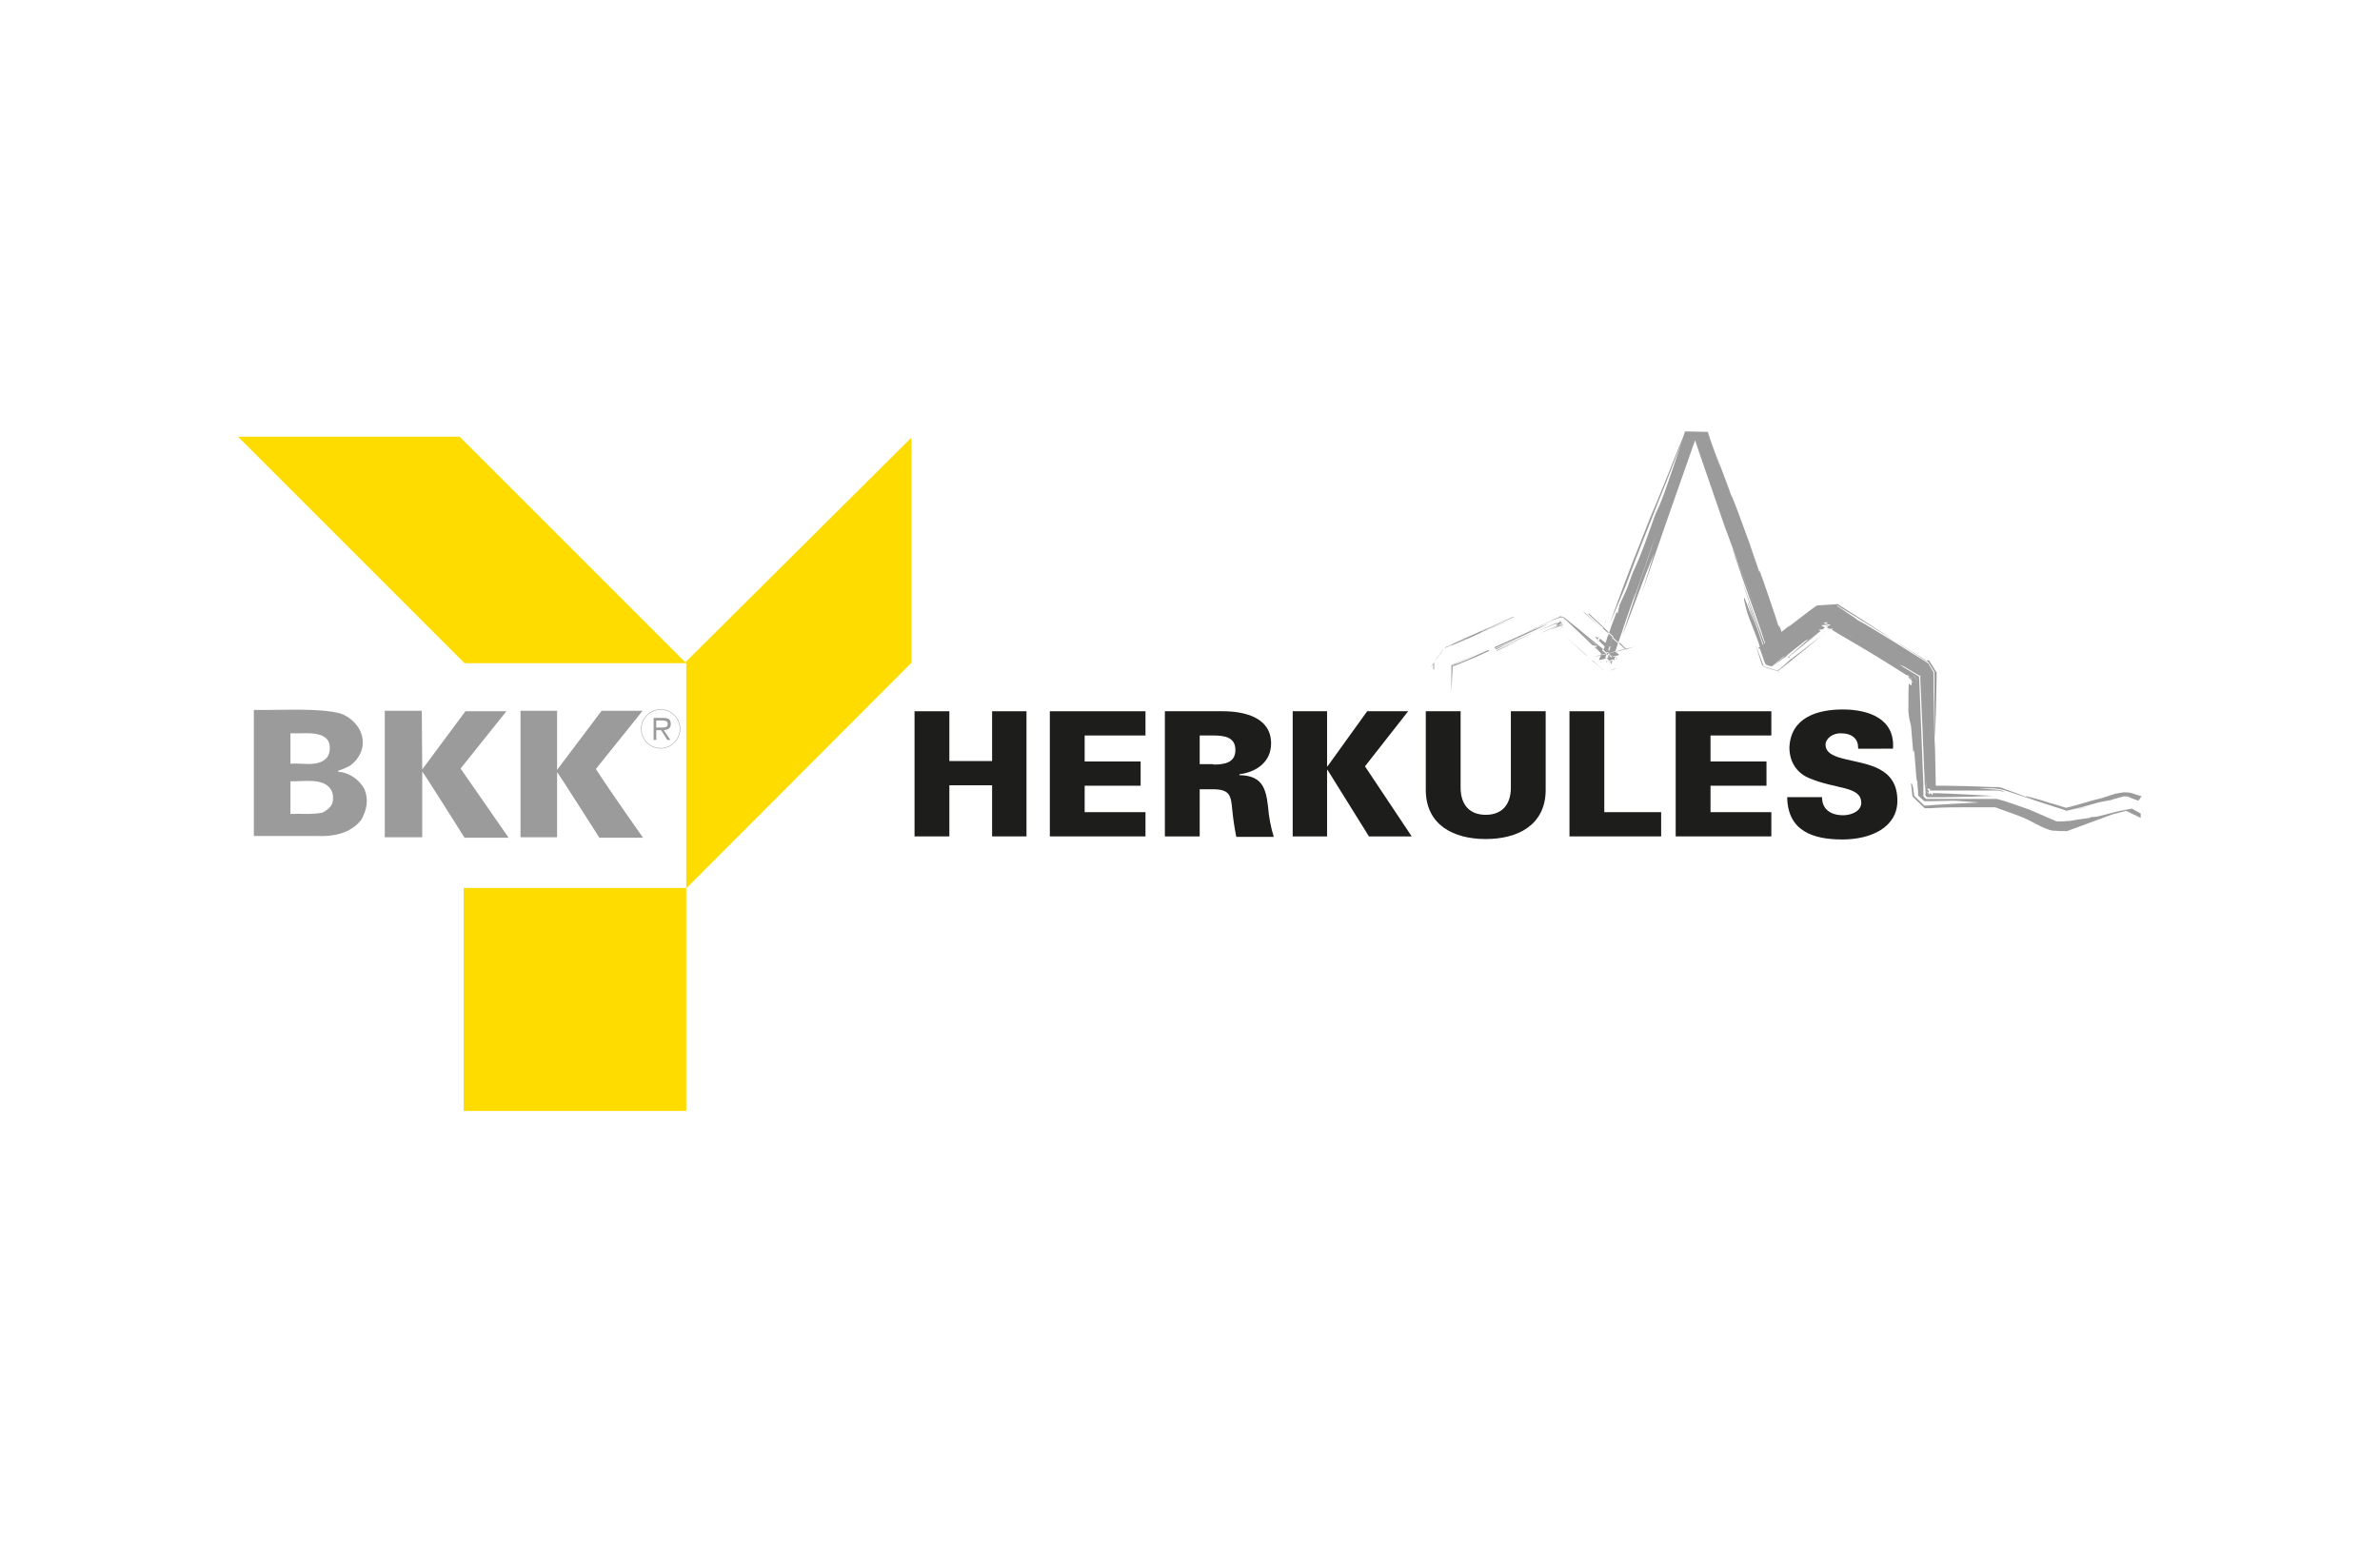 <?xml version="1.0" encoding="utf-8"?>
<!-- Generator: Adobe Illustrator 25.0.0, SVG Export Plug-In . SVG Version: 6.00 Build 0)  -->
<svg version="1.1" id="Ebene_1" xmlns="http://www.w3.org/2000/svg" xmlns:xlink="http://www.w3.org/1999/xlink" x="0px" y="0px"
	 viewBox="0 0 540 350" style="enable-background:new 0 0 540 350;" xml:space="preserve">
<style type="text/css">
	.st0{fill:#9C9B9B;}
	.st1{fill:#1D1D1B;}
	.st2{fill:none;stroke:#9C9B9B;stroke-width:0.103;stroke-miterlimit:3.864;}
	.st3{fill:#FFDC00;}
</style>
<g>
	<g>
		<path class="st0" d="M361.5,149.1c0.6-0.1,1.1-0.3,1.7-0.4c0,0.1-0.1,0.2-0.1,0.3l-0.2,0.5l-0.1,0.2l0,0.1
			c0.5-0.1,0.9-0.2,1.3-0.3l0,0c0.1,0,0.2-0.1,0.3-0.1c-0.1-0.1-0.1-0.1-0.2-0.2l0.2-0.4l0.1-0.4c-0.4,0.1-0.9,0.2-1.3,0.3
			c0,0,0-0.1,0-0.1C362.5,148.8,362,148.9,361.5,149.1C361.5,149,361.5,149.1,361.5,149.1z"/>
		<path class="st0" d="M369.1,147.3C369.5,147.1,369.8,147.1,369.1,147.3L369.1,147.3z"/>
		<path class="st0" d="M361.8,147.4l0.2-0.5c0,0,0,0-0.1-0.1C361.9,147.1,361.8,147.3,361.8,147.4z"/>
		<path class="st0" d="M369,147.2L369,147.2L369,147.2l-0.2-0.1l-0.5-0.5c-0.3-0.3-0.6-0.6-0.9-0.8c0,0.1,0,0.1-0.1,0.2l1,0.9
			l0.3,0.3l0.1,0.1c-0.6,0.1-1.3,0.3-2,0.5c0,0,0,0.1,0,0.1c1.2-0.3,1.9-0.5,2.3-0.6c-0.1,0-0.1,0-0.2,0.1v0v0l0,0l0,0l0,0l0,0
			C370.8,146.7,371.8,146.5,369,147.2z"/>
		<polygon class="st0" points="362.5,145.8 362.7,145.2 362.6,145.2 		"/>
		<path class="st0" d="M363.5,142.8c-0.2,0.6-0.5,1.3-0.8,1.9l-0.8-0.2l0.6,0.7l0-0.1c0-0.1,0.1-0.2,0.1-0.3l0.1,0L363.5,142.8
			l0.9,0.9L363.5,142.8l0.2-0.2c0.4,0.4,0.7,0.7,1.1,1l0.1,0.1c0-0.1,0-0.1,0.1-0.2c-0.4-0.4-0.8-0.8-1.2-1.2l0.8-2.1
			c-0.3,0.7-0.6,1.4-0.8,2.1c-1.1-1-2.2-2.1-3.3-3.1l-0.1,0.2c1.1,1,2.2,2.1,3.4,3.1C363.6,142.6,363.6,142.7,363.5,142.8l-3.7-3.6
			l-0.7-0.5L363.5,142.8L363.5,142.8z"/>
		<path class="st0" d="M329,146.6L329,146.6l0.8-0.3l3-1.4l0.1,0l-3.1,1.5l7.7-3.5l0.1,0l0,0l0,0l-1.5,0.6l-0.1,0l1.6-0.7l0.4-0.2
			l-0.4,0.2l0,0l0,0h0l0,0l5.1-2.1l-4.4,1.7l0,0l-2.3,0.9l7.8-3.4l-0.8,0.2c-2.9,1.3-5.8,2.6-8.5,3.8c-1.4,0.6-2.7,1.2-4,1.8
			l-1.9,0.9l-0.5,0.2l-0.2,0.1l-0.1,0.1l0,0c0.8-1.1,0.6-0.8,0,0l0,0c0,0,0,0,0,0c0,0,0,0,0,0c0,0,0,0,0,0v0c0,0,0,0,0,0
			c0,0,0,0,0,0l0,0c-0.1,0.2-1.6,2.3-2.5,3.5v0v0v0c0,0,0,0,0,0c0,0,0,0,0,0c0,0,0,0,0,0v0c0,0,0,0.1-0.1,0.1
			c-0.3,0.4-0.4,0.6-0.5,0.6v0c0,0,0.2-0.3,0.5-0.7c-0.3,0.4-0.5,0.7-0.5,0.7s0.2-0.3,0.5-0.7c0,0,0,0,0,0v0c0,0,0,0,0,0
			c0.2-0.3,1.4-2,2.2-3.2c0,0,0-0.1,0.1-0.1c-0.8,1.2-2,2.9-2.3,3.3v0c0,0,0,0,0,0v0v0.1l0,0.1c0,0,0,0,0,0v0c0,0,0,0,0,0l0,0.2
			l0,0.6l0,0.4l0,0h0v0l0.2,0l0-1v-0.5v0v0v0c0-0.1,0.1-0.1,0.1-0.2c0,0,0.1-0.1,0.1-0.1c0,0,0,0,0,0c0.4-0.5,1-1.5,2.2-3.1v0l0.1,0
			l0.1,0l0.2-0.1l1.7-0.8L329,146.6z M325.1,150.7C325.1,150.7,325.1,150.7,325.1,150.7C325.1,150.7,325.1,150.7,325.1,150.7
			L325.1,150.7z M326.3,149c-0.2,0.4-0.5,0.7-0.7,1c-0.1,0.2-0.3,0.4-0.4,0.6v0c0,0,0,0,0,0v0c0.5-0.8,1.3-1.9,1.9-2.7
			C326.8,148.3,326.5,148.7,326.3,149z M327.6,147.2L327.6,147.2L327.6,147.2L327.6,147.2L327.6,147.2
			C327.6,147.2,327.6,147.2,327.6,147.2z M327.6,147.2C327.6,147.2,327.6,147.2,327.6,147.2C327.6,147.2,327.6,147.2,327.6,147.2
			L327.6,147.2C327.6,147.2,327.6,147.2,327.6,147.2C327.6,147.2,327.6,147.2,327.6,147.2C327.6,147.2,327.6,147.2,327.6,147.2z
			 M327.6,147.2L327.6,147.2L327.6,147.2L327.6,147.2z M327.6,147.1C327.6,147.1,327.6,147.2,327.6,147.1L327.6,147.1
			C327.6,147.2,327.6,147.2,327.6,147.1L327.6,147.1C327.6,147.2,327.6,147.1,327.6,147.1C327.6,147.1,327.6,147.1,327.6,147.1
			C327.6,147.1,327.6,147.1,327.6,147.1z M327.8,147.1L327.8,147.1l-0.1,0.1l0,0l0,0L327.8,147.1L327.8,147.1L327.8,147.1
			L327.8,147.1z M328.6,146.7L328.6,146.7l0.3-0.1L328.6,146.7z"/>
		<path class="st0" d="M325.1,150.9l0-0.1v-0.1v0c0,0,0,0,0,0L325.1,150.9l0,0.9l0-0.6L325.1,150.9z"/>
		<path class="st0" d="M324.6,151.4c0-0.1,0.3-0.4,0.5-0.8v0C324.8,151.1,324.6,151.4,324.6,151.4z"/>
		<path class="st0" d="M354.6,141.6C354.6,141.6,354.6,141.6,354.6,141.6L354.6,141.6L354.6,141.6L354.6,141.6z"/>
		<path class="st0" d="M354.6,141.6C354.4,141.6,354.5,141.6,354.6,141.6L354.6,141.6L354.6,141.6z"/>
		<path class="st0" d="M364.1,152.4c-0.4,0.1-0.6,0.2-0.6,0.2S363.7,152.5,364.1,152.4z"/>
		<path class="st0" d="M364.2,152.4L364.2,152.4L364.2,152.4L364.2,152.4L364.2,152.4l-0.2-0.2l-0.2-0.2l-0.4-0.3l-0.8-0.7l-1.3-1.2
			v0l0,0v0c0,0,0,0.1,0,0.1c0,0,0.1,0.1,0.1,0.1l1.5,1.3l0.7,0.6l0.4,0.3l0,0l0,0C364.2,152.4,364.2,152.4,364.2,152.4z M361.5,150
			L361.5,150L361.5,150L361.5,150z"/>
		<path class="st0" d="M364.2,152.4L364.2,152.4L364.2,152.4c0.4-0.1,1-0.2,2.3-0.6c0,0,0,0,0-0.1
			C365.7,152,364.8,152.3,364.2,152.4L364.2,152.4z"/>
		<path class="st0" d="M364.2,152.5L364.2,152.5C364.2,152.5,364.1,152.5,364.2,152.5C364.1,152.5,364.1,152.5,364.2,152.5z"/>
		<path class="st0" d="M367.8,151.2c0.4-1.2,0.8-2.4,1.2-3.5L367.8,151.2L367.8,151.2z"/>
		<polygon class="st0" points="355.1,144.4 355.1,144.4 355.1,144.4 		"/>
		<path class="st0" d="M355.1,144.4C355.1,144.4,355.1,144.4,355.1,144.4L355.1,144.4c1.7,1.5,3.3,3,4.9,4.4c0,0,0-0.1,0-0.1v0
			L355.1,144.4L355.1,144.4z"/>
		<path class="st0" d="M354,142.1L354,142.1l0.5,0.4l2.3,1.9L354,142.1l0.1-0.1l0.8,0.6l-0.8-0.7l0.2-0.1l0.2-0.1l0.1,0l0.1,0l0,0
			l0,0h0c0,0-0.1,0-0.1,0l-0.2,0.1l-0.3,0.1l0,0l0.1-0.1l0.3-0.2c-0.1,0-0.1,0-0.2,0L354,142l0,0l-0.1-0.1l0.3-0.1c0,0,0,0,0,0
			l-0.1,0.1l-0.2,0.1l-0.3-0.2c0,0,0,0,0,0l0.1,0l0.2,0.2l-0.1,0l-0.3-0.3l0,0c0.3,0,0.6,0.1,1.2,0.2l0,0l0.1,0l0,0
			c0.1,0,0.1,0,0.1,0s-0.4-0.1-0.2,0c0,0-0.1,0-0.2,0c0.1,0,0.1,0,0.2,0l0,0l0,0v0c0,0,0,0,0,0c0,0-0.1,0-0.1,0l-0.1,0
			c-0.1,0-0.1,0-0.2,0c0,0,0,0,0,0l0.1,0c0,0,0,0,0,0l-0.1,0c-0.2,0-0.4-0.1-0.7-0.1l-0.1,0l0,0c0.5,0.1,0.8,0.1,1,0.2l0,0l0.1,0
			l0,0c0,0-0.1,0-0.1,0c0,0,0,0,0,0l0.1,0l0,0l0,0c0,0,0,0,0,0h0v0l0,0c-0.4-0.1-0.9-0.2-1.2-0.2l0,0c0.2,0,0.6,0.1,1.2,0.2l-0.1,0
			l0,0c-0.2,0-0.5-0.1-1.1-0.2l0,0l0,0l0.6-0.2l0.2-0.1c0,0,0,0,0,0l0.7,0.6l0,0l0,0l-0.1-0.1l0,0h0l-0.6-0.5l0.3-0.1
			c0,0-0.1,0-0.1,0L354,141l-0.1-0.1c0.1,0,0.2,0,0.4,0.1l0,0l0.1,0c-1.1-0.2-0.3,0-0.5,0l0,0c-0.2,0,0,0.1,0.1,0.1l-0.2,0.1
			l-1.7,0.7l-3.5,1.4l-9.3,3.9c0.1,0.1,0.1,0.1,0.1,0.2l0,0l0,0l0,0l0,0l0,0l2.3-1.1l-0.9,0.4l0.9-0.4l0.7-0.3l-0.7,0.3
			c2.2-0.9,4.5-1.9,6.9-3l3.5-1.5l1-0.5l0.1,0.1l0,0c-0.1,0-0.1,0-0.2,0v0l0,0l0,0l0,0c0,0-0.1,0-0.1,0v0l0,0l0,0l0,0c0,0,0,0-0.1,0
			v0l0,0l0.3,0.3l0.2,0.2l0,0l-0.3,0.2l-3.3,1.5l0.8-0.3l2.9-1.3l0.1,0.1l0,0l-1.7,0.8l1.6-0.6l0.2-0.1l0,0l-0.3,0.1l0.3-0.1l1.2,1
			l-1.2-1L354,142.1z M354.1,142L354.1,142L354.1,142L354.1,142L354.1,142L354.1,142z M344.1,145.3l-3.3,1.5L344.1,145.3
			L344.1,145.3z M353.9,141.9L353.9,141.9L353.9,141.9L353.9,141.9L353.9,141.9L353.9,141.9z M353.5,141.5
			C353.5,141.5,353.5,141.5,353.5,141.5L353.5,141.5C353.5,141.6,353.5,141.6,353.5,141.5C353.5,141.6,353.5,141.6,353.5,141.5
			l-0.2,0C353.4,141.5,353.4,141.5,353.5,141.5z M353.2,141.4L353.2,141.4L353.2,141.4L353.2,141.4
			C353.3,141.4,353.3,141.4,353.2,141.4C353.3,141.4,353.3,141.4,353.2,141.4z M353.6,141.9l-0.4-0.3l-0.1-0.1c0,0,0.1,0,0.1,0
			c0.1,0,0.2,0,0.2,0c-0.1,0-0.1,0-0.2,0l0,0l0.4,0.3L353.6,141.9L353.6,141.9l0.2,0l0.1,0.1l-0.1,0l0.1,0.1l0.1,0l0,0l-0.1,0
			L353.6,141.9z"/>
		<path class="st0" d="M354.6,141.6C354.6,141.6,354.7,141.7,354.6,141.6C354.7,141.7,354.7,141.7,354.6,141.6L354.6,141.6z"/>
		<path class="st0" d="M339.6,147.7C339.6,147.7,339.6,147.7,339.6,147.7l1.1-0.5l4.6-2.2l-5.8,2.6
			C339.6,147.6,339.6,147.7,339.6,147.7z"/>
		<path class="st0" d="M333.9,149.2c-0.9,0.4-1.8,0.8-2.8,1.2l-1.5,0.6l-0.2,0.1c0,0,0-0.1,0-0.1c-0.1,0.1-0.2,0.1-0.1,0.1v0.1
			l0.1,0c0,0.1,0,0.1,0,0.1l0,0.8l0,0.7v-1.6l-0.1,0v0c0,0,0,0,0,0.1l0,0l0,1.1l0,4.8l0.3-6c0.9-0.2,3.4-1.4,5-2
			c1.1-0.5,2.2-1,3.3-1.5c0-0.1-0.1-0.1-0.2-0.2C336.5,148,335.2,148.6,333.9,149.2z"/>
		<path class="st0" d="M329.5,151c0.3-0.1,0.9-0.4,1.2-0.6c1.2-0.6,2.4-1.1,3.7-1.7c1-0.5,2.1-0.9,3-1.4c0,0,0,0,0,0
			c-1.7,0.8-3.4,1.6-5.1,2.3l-2.2,1c-0.2,0.1-1,0.4-0.8,0.4v0.1C329.5,150.9,329.5,150.9,329.5,151z"/>
		<path class="st0" d="M350.1,142c-4.1,1.7-7.5,3.3-10.9,4.8c-0.1,0-0.1,0.1-0.2,0.1c0.1,0.1,0.1,0.1,0.2,0.2c4.5-2,9-4,12.2-5.6
			L350.1,142z"/>
		<path class="st0" d="M338.7,146.7C338.7,146.7,338.7,146.7,338.7,146.7c1-0.4,1.9-0.9,2.7-1.2
			C340.5,145.9,339.6,146.3,338.7,146.7z"/>
		<path class="st0" d="M364,150.2L364,150.2L364,150.2c0.1,0,0.2,0,0.2,0l0,0C364.1,150.2,364,150.2,364,150.2L364,150.2z"/>
		<path class="st0" d="M364,150.1C364,150.1,364,150.1,364,150.1l0-0.1L364,150.1C364,150.1,364,150.1,364,150.1L364,150.1
			L364,150.1L364,150.1L364,150.1C364,150.2,364,150.2,364,150.1L364,150.1z"/>
		<path class="st0" d="M363.9,150.2L363.9,150.2C363.9,150.2,363.9,150.2,363.9,150.2C363.9,150.2,363.9,150.2,363.9,150.2z"/>
		<path class="st0" d="M364.2,150.1L364.2,150.1c0.1,0,0.1,0,0.2,0v0c0.1,0,0.1,0,0.2,0l0,0c0.7-0.2,1.2-0.3,1.6-0.4l0,0l0,0
			c-0.5,0.1-1.1,0.3-1.5,0.4l0,0l0,0c0,0,0,0,0,0l0-0.1c-0.1,0-0.1,0-0.2,0l0,0.1c0,0,0,0,0,0v0
			C364.4,150.1,364.3,150.1,364.2,150.1z"/>
		<path class="st0" d="M366.4,149.7L366.4,149.7c-0.1,0-0.2,0-0.3,0l0.1,0.1C366.4,149.8,366.4,149.8,366.4,149.7L366.4,149.7z"/>
		<path class="st0" d="M366.8,149.5L366.8,149.5C367.1,149.5,367.2,149.4,366.8,149.5L366.8,149.5z"/>
		<path class="st0" d="M366.8,149.5c-0.1,0-0.2,0-0.3,0.1l0,0l0,0c-0.1,0-0.1,0-0.2,0l-0.1-0.1c-0.1,0-0.1,0-0.2,0.1l0.1,0.1h0l0,0
			l0,0c0.1,0,0.1,0,0.2-0.1c0.1,0,0.1,0,0.2,0v0l0,0l0,0v0C366.7,149.6,366.8,149.6,366.8,149.5L366.8,149.5L366.8,149.5z"/>
		<path class="st0" d="M366.9,149.5L366.9,149.5L366.9,149.5C366.8,149.4,366.8,149.4,366.9,149.5L366.9,149.5l-0.3-0.3l-0.2-0.3
			c0,0,0,0,0,0l-0.1,0.2l-0.1-0.1c-0.1,0-0.1,0-0.2,0l0,0l-0.3-0.3l-0.5-0.4l0,0.2l0.6,0.6c-0.1,0-0.2,0-0.2,0.1l0,0l-0.5-0.4l0,0.1
			l-0.1,0.4c0,0-0.1,0-0.1,0l0.1-0.2l0.2-0.4l0.1,0.1l0.1-0.2l-0.1-0.1l-0.1,0.2l-0.2-0.1c-0.1,0.3-0.2,0.5-0.3,0.8c0,0,0,0,0,0
			c0,0,0,0,0,0c0,0-0.1,0-0.1,0c0,0,0,0,0.1,0.1c0,0,0,0,0,0c0,0,0.1,0.1,0.1,0.1l0,0l0,0l0.1,0.1l0,0l0.2,0.2
			c0.4-0.1,0.8-0.2,1.1-0.3l0,0l-0.4-0.4l0.4,0.4l0.1-0.2l-0.2-0.1l0.2,0.1l0.1-0.2l0,0l0.1-0.2l0.1,0.1l0.3,0.3l0.1,0c0,0,0,0,0,0
			L366.9,149.5L366.9,149.5L366.9,149.5C366.8,149.5,366.8,149.5,366.9,149.5L366.9,149.5L366.9,149.5z"/>
		<path class="st0" d="M366.9,149.5C367.9,149.3,367.6,149.3,366.9,149.5L366.9,149.5z"/>
		<path class="st0" d="M364.6,148.1l-0.1,0.3l0.3,0.2c0-0.1,0.1-0.2,0.1-0.3L364.6,148.1z"/>
		<path class="st0" d="M437.1,180.6L437.1,180.6c0.1,0.1,0.2,0.2,0.3,0.2c0,0,0,0,0,0C437.2,180.8,437.1,180.7,437.1,180.6z"/>
		<path class="st0" d="M483.7,183.5l-3.1,0.6l-4.7,1.2c0,0,0,0,0,0c-3,0.3-1,0-1.8,0.3c-1.1,0.2-2.4,0.3-3.4,0.5
			c-0.5,0.1-0.9,0.2-1.3,0.2c-0.1,0-0.1,0-0.1,0c0,0,0,0,0,0c0,0-0.1,0-0.1,0c0,0,0.1,0,0.1,0c-0.5,0-1,0.1-1.5,0.1h-0.1h-0.1
			c-0.2,0-0.3,0-0.5,0c-0.2,0-0.5,0-0.7-0.1l-6-2.6c-2.4-0.8-5.2-1.9-7.3-2.4l-7.9,0l-5.3,0h-2.6H437h0h0h0
			c-0.1-0.1-0.1-0.1-0.2-0.2c-0.2-0.2-0.3-0.3-0.4-0.4c0-0.1-0.1-0.1-0.1-0.1c0,0,0.1,0.1,0.1,0.1c0,0,0,0,0,0c0,0,0,0,0,0l0,0
			l0-0.2l0-0.3l0-0.7l0-1.3l-0.6-15.3l-0.3-7.7l-0.1-1.7c-0.2,0-0.9-0.6-1.2-0.7l-3.3-2l1.2,0.5l3.2,1.9l0.4,0.2l0-0.2
			c0.4,0.5,0,0.1,0,0.2l0,0v0.1l0,0.9l0.1,1.8l0.3,7.1l0.1,2.2c0.2,4.1,0.3,8.2,0.5,12.1c0,0.2,0,0.3,0,0.5c0,0,0.2,0.2,0.4,0.4l0-1
			l0,0l0-0.4l-0.2-4.4c0-0.4,0-0.9,0-1.3c0-0.1,0-0.2,0-0.3c0-0.4,0-0.7,0-1.1c0-0.1,0-0.3,0-0.4c0-0.3,0-0.7,0-1c0-0.2,0-0.3,0-0.5
			c0-0.3,0-0.7,0-1c0-0.1,0-0.3,0-0.4c0-0.4,0-0.8-0.1-1.1c0-0.1,0-0.2,0-0.3c0-0.4,0-0.8-0.1-1.3c0,0,0-0.1,0-0.2
			c0-0.5,0-0.9-0.1-1.4c0,0,0,0,0,0c0-0.5,0-1-0.1-1.4l-0.2-4.4l-0.1-2.2l-0.1-1.1v0c0-0.1-0.4-0.3-0.7-0.4c0.3,0.1,0.7,0.4,0.7,0.4
			v0l0.1,1.1l0.1,2.2l0.2,4.4c0,0.5,0,1,0.1,1.4c0,0,0,0,0,0c0,0.5,0,0.9,0.1,1.4c0,0.1,0,0.1,0,0.2c0,0.4,0,0.8,0.1,1.3
			c0,0.1,0,0.2,0,0.3c0,0.4,0,0.8,0.1,1.1c0,0.1,0,0.3,0,0.4c0,0.3,0,0.7,0,1c0,0.2,0,0.3,0,0.5c0,0.3,0,0.7,0,1c0,0.1,0,0.3,0,0.4
			c0,0.4,0,0.7,0,1.1c0,0.1,0,0.2,0,0.3c0,0.4,0,0.9,0,1.3l0.2,4.4l0.1,2.2v0c0,0,0,0,0,0c0,0,0,0,0,0v0c-0.1-0.1-0.1-0.1-0.1-0.1
			s0,0,0.1,0.1v0l0-0.8c-0.2-0.2-0.3-0.3-0.4-0.4c0,0.1,0,0.2,0,0.3l0.1,1.5c0,0.1,0,0.1,0,0.2c0,0.1-0.1,0.1-0.1,0.2
			c0,0.1,0.1,0.3,0.4,0.6l0.8,0l3,0c2,0,3.9-0.1,5.7-0.1c0,0,0,0,0,0l5.5-0.2c-3-0.2-6.3-0.3-9.9-0.5l-2.7-0.1l-1.1,0l0,0.4l0,0.1v0
			v0v0v0c0,0,0,0,0,0v0c0,0,0,0,0,0v0v0c-0.2-0.2-0.4-0.4-0.5-0.5l0,0.1l0,0.2l0,0.1v0v0v0c0,0-0.1-0.1-0.1-0.1l0,0.1v0
			c-0.1-0.1-0.5-0.4-0.7-0.7h0c0,0,0,0,0,0c0,0,0,0,0,0c0,0.1,0,0.1,0,0.1c0,0,0,0,0,0c0,0,0-0.1,0-0.1v-0.1v-0.1v-0.2v-0.1
			c0,0,0-0.1,0-0.1c-0.1-0.1-0.1-0.1,0,0v0c0,0,0,0,0,0c0,0,0,0,0,0v0.1v0.1v0.2v0c0,0,0,0,0,0v0.1c0,0,0,0,0,0h0h0h0l0,0
			c0,0-0.1-0.1-0.1-0.1c0.1,0.1,0,0,0,0h0h0.1l0.5,0c-0.3-0.2-0.4-0.4-0.5-0.5c0,0,0,0,0,0h0h0c0,0,0,0,0,0h0c0,0,0,0,0,0
			c0,0,0,0,0,0h0.1l0.3,0l0.3,0c0-1.6,0-3.3-0.1-5l0.1,3.6l0,0.6l0,0.7v0l0.5,0l0.1,0l0.7,0l-0.8,0v0c0,0,0,0,0,0v0l0.1,0h-0.1
			l0,0.1l0-0.1h0v0v0v0l-0.5,0v0v0v0l0.4,0l-0.4,0l0,0.4v0.1h0.2h0.3h0v0h0h0.7c6.3,0,10.2,0,12.5,0c0.6,0,1.1,0,1.5,0l0.3,0
			c0.7,0.1,0.3,0.1,0.5,0.1c0.1,0,0.3,0.1,0.4,0.1c0.3,0.1,0.5,0.1,0.5,0.1c0,0,0,0,0,0c0,0,0,0,0,0c-0.3-0.1-0.3-0.3-1.6-0.5
			c-0.6,0-1.3-0.1-1.6-0.1l-2.7-0.1c1.9,0,3.6-0.4,6.1,0.4c0,0,0,0,0,0l7.5,2.5l3.7,1.2l1.9,0.6l0.8,0.3l0.3-0.1
			c2.9-0.6,4.8-1.2,6.9-1.8c-0.5,0.1-1,0.2-1.6,0.3c-0.1,0-0.2,0-0.3,0.1c0,0-0.1,0-0.1,0c0.1,0,0.3-0.1,0.4-0.1
			c0.6-0.1,1.1-0.2,1.6-0.3c0,0,0,0,0,0c1.1-0.2,2.1-0.4,3-0.6c0,0,0.1,0,0.1,0l0,0c0,0,0,0,0,0l-0.4,0.1l-0.5,0.1l1.8-0.5l1.4-0.4
			c0,0,0,0,0,0l0,0l0.4-0.1l0.1,0l0,0c-0.2,0-0.3,0,0,0h0c0.3,0,0.9,0.1,0.9,0.1h0l0,0l0,0l0,0l0.2,0.1l0.7,0.3l1.4,0.5l0.7-1
			l-2.2-0.7l-0.3-0.1l-0.1,0l0,0c-0.1-0.1-1.7-0.1-1.4-0.1h0l0,0l-0.1,0l-0.6,0.1l-1.2,0.2l-3.1,1c-3,0.7-4.5,1.3-7.3,2l-0.8,0.2
			l-0.1,0l-1.9-0.6c-1.3-0.4-2.5-0.7-3.6-1c1.3,0.4,2.8,0.9,4.2,1.4l1,0.3l0.1,0l0,0l0.3,0.1l0.4-0.1l0.1,0l0.9-0.2l-1.4,0.3
			l-0.3-0.1l-1.1-0.4c-1.5-0.5-2.9-1-4.2-1.4l-3.3-0.9l0,0l-0.2,0l0.2,0l0,0l-0.4,0l0,0l0,0l0,0h0l2.4,1l-3.6-1.4l-0.8-0.3l-2.5-0.9
			c-0.7-0.2-0.3-0.3-1.8-0.5l-1.3,0l-5.3-0.2c0,0,0,0,0,0l-5.4-0.1l-2,0l-0.2-10.3l0,2.1c-0.1-3.1-0.2-6.1-0.2-9l-0.1-4.4l0-2.2
			l0-1.1l0-0.5l0-0.3v0v0v0c-2.4-4.1-0.7-1.1-1.2-2.1l-0.1,0l-0.1-0.1c-4.9-3.1-10-6.3-15.9-9.8l1.4,1l-1.8-1.2l0.4,0.2l-3.7-2.5
			l-0.9-0.6l-0.1-0.1l0,0c-0.7,0,0,0,0.2,0l0,0l0.6,0.4l1.3,0.8l2.5,1.5l5,3.1c3.3,2,6.6,4.1,9.8,6.1l0.8,0.5l0.4,0.3l0.2,0.1l0,0
			l0,0c-0.2-0.3,0.8,1.4,1.4,2.3v0v0v0.1v0.1l0,2c0,1.4,0,2.8,0,4.2c0,2.9,0.1,5.9,0.1,8.9c0.2-4,0.3-8.8,0.4-14l0-1l0-0.2v0v0v0
			c0.1,0.2,0.1,0.2,0.1,0.2s-0.1-0.1-0.1-0.2v0c-0.2-0.4-0.2-0.3-0.1-0.1c-0.2-0.4-0.7-1.2-1.6-2.6l-0.1,0l-0.1-0.1L437,150
			l-1.7-1.1c-1.2-0.8-2.3-1.5-3.6-2.3c-2.4-1.6-4.9-3.2-7.5-4.9c-1.4-0.9-2.9-1.9-4.4-2.8l-2.2-1.4l-0.6-0.4l-0.1,0l0,0l0,0l0,0
			c-2.1,0.1,4.7-0.3-4.7,0.3l0,0l-0.1,0.1l-0.3,0.2l-1.1,0.8l-5.1,3.9l0.6-0.6l-2,1.6c-0.1-0.4-0.2-0.8-0.4-1.2l-0.3-0.3l0.5,1.7
			l0,0l-0.8-2.5l-0.1-0.4c-1.4-4.1-2.7-8.1-3.9-11.3l0,0.5l-2.7-8.1l0.8,2.4l1.4,4.5l-1.7-5.3l-2.8-7.6l-1.4-3.6l0.2,0.8l-1-2.8
			l-3-8l1.4,4l-0.8-2l0.9,2.4l-1.3-3.6l-1.2-3.4l-0.3-0.9l-0.1-0.4l-0.1-0.2l0-0.1v0c-2.3,0,5.1,0.1-5.2-0.1h0v0l0,0l0,0l0,0.1
			l-0.6,1.7l-0.1,0.2l0,0l0,0l-0.6,1.4c-2.2,5.5-4.4,11.1-6.6,16.2c-2.5,6.3-5.1,12.8-7.6,19.7l-1.5,4.2l3.5-8.3l0.3-0.8
			c4.4-11.9,8.5-21.4,12.5-32.1l-1.6,4.8c-0.8,2.2-1.6,4.8-2.5,7.2c-0.6,1.6-1.2,3.1-1.8,4.4l0.8-2.4c-1,2.8-2.1,5.8-3.1,8.6
			c-1,2.8-2.1,5.4-3,7.3l-1.3,3.6l-1.6,3.5l-0.5,2.1l-0.2-0.5l-0.4,1.2c-0.5,1.2-0.9,2.4-1.3,3.6c0.3,0.3,0.7,0.6,1,0.9l-0.1,0.2
			l-1-0.9c-0.3,0.7-0.5,1.4-0.7,2.1c-0.5-0.4-0.9-0.7-1.3-1l0,0l-0.2,0.5l1.3,1.3c-0.1,0.2-0.2,0.5-0.2,0.7l-1.4-1.1l0,0l0.3-0.9
			l0,0l0.1-0.2l-0.1,0.2l0,0l0,0l-0.3,0.9c0,0,0,0,0,0c-1.8-1.5-3.9-3.2-6-4.9l-1.6-1.3l0,0l0,0c-0.1,0-1.6-0.3-0.9-0.2l0,0l-0.1,0
			l-0.1,0.1l-0.2,0.1l-0.5,0.2l-0.9,0.4c-1.2,0.6-2.4,1.1-3.5,1.7l-0.1,0l-4.6,2.3l8.1-3.9l0,0l0.1,0l1.3-0.5l0.3-0.1l0.2-0.1l0,0h0
			h0v0c0.2,0,0.6,0.1,0.7,0.1l0,0l0.1,0.1l0.6,0.5c2,1.9,4,3.7,5.9,5.6l0.9,0.2c0,0.2-0.1,0.4-0.1,0.5l0.2-0.5l-5.9-5.1l0.2,0.2
			l5.8,4.9L362,147c0.5,0.4,0.9,0.9,1.3,1.3c0,0.1-0.1,0.2-0.1,0.3c0.4-0.1,0.8-0.2,1.2-0.3l-0.9-0.7l-0.3-0.2l0.3,0.2
			c0-0.1,0.1-0.2,0.1-0.3l0.9,0.8l0.1-0.2l0.2,0.2c0,0,0,0,0-0.1l0.1,0.1c0,0,0.1,0,0.1,0l0,0.1v0l0,0l0,0l0,0.1l0,0l0-0.1l0.5,0.4
			l0.5,0.3c0.1,0,0.1,0,0.2,0l0,0l-0.2-0.2l0.2,0.2l0,0l0,0l0,0c0,0,0,0,0,0l0,0c0.6-0.1,1-0.2,1.2-0.3v0v0v0l0,0l0,0l-0.1-0.1
			l-0.8-0.6c0,0,0,0,0,0c-0.4,0.1-1,0.2-1.5,0.4l0,0.1l0,0l0.1-0.4l-0.1,0.2c0.5-0.1,1-0.3,1.5-0.4c0.2-0.6,0.4-1.2,0.6-1.8
			l-0.2-0.2l-1.1-1c-0.2,0.6-0.4,1.2-0.6,1.7c0.3-0.8,0.5-1.6,0.8-2.3c0,0.1-0.1,0.2-0.1,0.4c0.4,0.4,0.9,0.8,1.3,1.2
			c1.2-3.5,2.4-7.2,3.9-11.3l-0.5,1.6c2.1-5.6,3.3-9.7,5-14.5c-2.2,6.9-5.4,15.8-7.5,22.7l0.6-1.6c2-5.2,4.3-11.6,6.6-17.1l-2.8,9
			c3.8-11,7.5-21.7,11.5-33c0.1-0.3,0.2-0.6,0.3-0.8l0.3-0.9l0.9,2.7c0.6,1.8,1.3,3.7,1.9,5.5c1.3,3.7,2.6,7.6,4,11.6l0.3,0.8
			c2.2,6,4.5,12,6.8,18.4c-1.5-4-3.8-10.4-5.4-14.4l0.2,0.7c2.6,7.9,4.8,13.4,7.2,20.8l-0.1,0.1c-1.6-4.2-3.4-9.4-5.1-14.2l0.5,1.6
			c1.5,4.4,2.9,8.6,4.3,12.8l-0.1,0.1c0-0.1,0-0.1-0.1-0.2c-0.8-2.5-1.7-5-2.5-7.4l-0.8-2l-0.1,0l2.2,6l-1.9-4.8l1.1,3.2l-2.1-5.6
			l-0.1,0.5l0.5,2.1l0.5,1.6l2.3,6l0.3,1l-0.3,0.2l-0.1,0.1l0,0l0,0v0c0.2,0.1,0.4,0.1,0.5,0.2l0,0.2l0.6,1.7l0.3,0.9l0.2,0.4
			l0.1,0.2l0,0.1l0,0v0c0.5,0.2,1.6,0.5,1.4,0.4v0l0,0l0,0l2.7-2.3l-2.4,2l-0.3,0.3l-0.1,0.1c-0.9-0.3-1.3-0.4-1.5-0.4v0l0,0l0,0
			c0,0-0.1,0-0.1,0l0,0l0,0c-0.2-0.1-0.3-0.1,0,0l0,0l0,0l0,0c0.1,0,0.1,0,0.1,0c0,0-1.3-0.4,1.5,0.4h0l0,0l0,0l0.4-0.3l1.5-1.3
			l0.9-0.8c0,0,0,0,0.1,0l-2.5,2.3l2.7-2.2c0,0,0,0,0,0l-1.7,1.4l0.7-0.5c0.1-0.1,0.2-0.2,0.3-0.3l0.8-0.6h0
			c-0.2,0.2-0.5,0.4-0.7,0.6c0.7-0.5,1.4-1.1,2-1.6c-0.4,0.3-0.7,0.6-1.1,0.8v0l4.3-3.4l0.8-0.4l-4.8,4.2c0.1,0,0.1,0,0.1,0l6.5-5.3
			l0.1-0.1l0,0c0,0,0,0,0,0l0.8-0.6c-0.1,0-0.1-0.1-0.2-0.1l-0.2-0.1l-0.1-0.1l0,0l0,0l0,0c0.1,0,0.5,0,1-0.1l0.3-0.3l0.2-0.1
			c0,0,0,0,0,0l-0.6-0.3c-0.6,0.5-1.3,1-1.9,1.6c0.7-0.6,1.4-1.1,1.9-1.6l-0.2-0.1l-0.1,0v0c0.1,0,0.1,0,0.2,0l-0.1-0.1l0,0l0,0l0,0
			c0,0,0.1,0,0.1,0v0c-0.2,0-0.5,0,0,0l0,0l0,0l0,0l0,0h0c0,0,0,0,0,0c0.1,0,0.1,0,0.1,0c0,0-0.3,0-0.3,0c0,0,0.2,0,0.8-0.1
			c0,0,0,0,0,0c0.2,0,0.4,0,0.7,0l-0.3-0.2l-0.1,0c0,0,0,0,0,0l-0.4-0.2l-0.2-0.1l0,0c0.9-0.1,1.1-0.1,1.1-0.1c0,0-0.2,0-0.2,0
			c0,0,0,0,0.1,0c0,0,0,0,0,0v0l0,0l0,0l-0.1,0.1c-0.1,0.1-0.2,0.2-0.3,0.2l0.1,0l0.3,0.2c0.1,0,0.2,0,0.4,0c0,0,0,0,0.1,0l0,0
			l-0.1,0c0,0,0.1,0,0.1,0l0,0l-0.1,0.1c0.1,0,0.2,0,0.2,0v0l0,0l0,0l-0.1,0.1l0,0l0,0l-0.2,0.1l-0.4,0.3l-0.1,0.1l0.6,0.3
			c0.6,0,1.2-0.1,1.4-0.1l-1.4-0.7l0,0l0,0l1.4,0.7c0.2,0,0.3,0,0,0l0,0c-0.1,0-0.3,0-0.5,0l0,0l-0.4,0.3v0l2,1.2l4.6,2.7
			c2.4,1.4,4.8,2.9,7.2,4.4c0.9,0.6,1.8,1.1,2.7,1.7c0,0,0,0,0,0c0.2,0.1,0.4,0.3,0.7,0.4v0v-0.1v-0.1v0v0c0.1,0.1,0.2,0.3,0.3,0.4
			h0c0,0,0,0,0.1,0l0.5,0.3v0l0.1,0l0-0.2l0-0.5c0-0.1-0.1-0.1-0.1-0.2v0c0,0.1,0.1,0.1,0.1,0.2l0,0.5l0,0.2l0.2,0.1l-0.2-0.1l0,0.1
			l-0.1,0v0l-0.4-0.2c0.2,0.3,0.3,0.5,0.4,0.7l0,0c0,0,0,0,0.1,0.1l0-0.6l0,0l0,0.6c0.2,0.3,0.3,0.5,0.3,0.5l0,0l-0.3-0.2v0l0,0
			l0-0.3c0,0,0-0.1-0.1-0.1l0,0.4l0,0l0,0.9l0-0.2v0l0,0l-0.1,0l-0.2-0.1l-0.2-0.2c0,0.6,0,1.1,0,1.6c0-0.5,0-1,0-1.6l-0.1-0.1
			c0,0,0,0,0,0c-0.1,1.2-0.1,3.8-0.1,6.3l0.2,1.7l0.4,1.7l0.5,6c0.3-3,0.6,7.2,0.9,6.4l0.2,2.6l0,0.6l0,0.1v0v0c0,0,0.1,0.1,0.1,0.1
			c0.2,0.2,0.6,0.6,1.3,1.2h0h0h0l0.2,0l0.3,0l1.3,0l5.1-0.1l5.5,0.4c-3.8,0.2-7.8,0.4-10.7,0.6l-1,0.1l-0.5,0l-0.2,0h0
			c-0.9-0.9-2.6-2.5-2.3-2.2v0v0l0,0l0-0.1l0-0.1c-0.1-0.6-0.2-1.1-0.2-1.5c-0.2-0.8-0.3-1.2-0.5-1.1c0.1,0.9,0.2,1.8,0.3,2.8l0,0.1
			v0c0.1,0.1,0.1,0.1,0.2,0.2c0.4,0.4,1.2,1.2,2.6,2.5h0h0l0,0l0.2,0l0.2,0c0,0,0,0,0,0l0.2,0l0.8,0l1.6-0.1
			c2.2-0.1,4.5-0.1,6.8-0.1l3.5,0c-0.3-0.1-0.6-0.1-0.7-0.2c0.2,0.1,0.4,0.1,0.7,0.2l2.4,0l0.2,0l0.1,0l1.1,0.4
			c1.5,0.5,3,1.1,4.4,1.6c2.9,1.1,4.1,2.2,6.7,3.1l0.8,0.2l0.2,0h0v0c0,0,0,0,0,0c0.5,0,1.4,0.1,1.5,0.1l1.6,0l10.3-3.8l3.1-0.8
			l3.3,1.6v-1L483.7,183.5z M437.4,180.8L437.4,180.8C437.4,180.8,437.4,180.8,437.4,180.8c-0.2,0-0.3-0.1-0.4-0.2c0,0,0,0,0,0
			c0,0,0,0,0,0c0,0,0,0,0,0C437.1,180.7,437.2,180.8,437.4,180.8z M471.2,183.6c0.8-0.2,1.6-0.3,2.4-0.5c-0.2,0-0.4,0.1-0.6,0.1
			C472.4,183.3,471.8,183.4,471.2,183.6C471.2,183.6,471.2,183.6,471.2,183.6z M443.9,179.5L443.9,179.5c-0.5,0-1,0-1.4,0
			C443,179.5,443.5,179.5,443.9,179.5z M353.8,139.7L353.8,139.7L353.8,139.7L353.8,139.7l-0.5,0.2l-0.6,0.3l0.6-0.3L353.8,139.7
			L353.8,139.7L353.8,139.7L353.8,139.7L353.8,139.7C353.8,139.7,353.8,139.7,353.8,139.7L353.8,139.7z M355.4,140.6l-0.6-0.5
			l-0.2-0.1l0,0l0,0c-0.1,0-0.8-0.1-0.9-0.2c0,0,0,0,0,0c0,0,0.8,0.1,0.9,0.2l0,0l0,0l0,0l0.2,0.1L355.4,140.6l1.7,1.4L355.4,140.6z
			 M362.9,147l-0.3-0.3L362.9,147L362.9,147z M363.3,147.3l-1.1-1l-0.1-0.1l-4.2-3.6l-1.1-0.9l1.1,0.9l0,0l4.2,3.6L363.3,147.3
			L363.3,147.3z M364.7,147.9l-0.4-0.3L364.7,147.9L364.7,147.9z M365.6,146.9l-0.3,0.9l0,0L365.6,146.9z M365.3,146.4l-0.1,0.2
			c0,0,0.1,0.1,0.1,0.1c0,0,0.1,0,0.1,0.1c0,0,0,0,0,0c0,0.1-0.1,0.2-0.1,0.3c-0.1,0.2-0.1,0.4-0.2,0.6l-0.2-0.2L365.3,146.4
			l0.4-0.9L365.3,146.4z M366.8,142.6c0.1-0.3,0.2-0.7,0.3-1l0,0C367,141.9,366.9,142.3,366.8,142.6z M381.6,100.1L381.6,100.1
			L381.6,100.1L381.6,100.1z M381.7,99.7l0,0.1L381.7,99.7L381.7,99.7z M427.7,148.7c-2.4-1.3-4.7-2.6-7-3.9
			c-0.6-0.3-1.1-0.6-1.6-0.9c0.5,0.3,1.1,0.6,1.6,0.9C423,146.1,425.3,147.4,427.7,148.7c2.3,1.3,4.6,2.6,7,4
			C432.3,151.3,430,150,427.7,148.7z M433.4,153.3C433.4,153.3,433.4,153.3,433.4,153.3C433.4,153.3,433.4,153.3,433.4,153.3
			C433.4,153.3,433.4,153.3,433.4,153.3z M434.3,156.2L434.3,156.2l0-0.7l0,0.4c0,0.1,0,0.1,0,0l0,0L434.3,156.2z M434.8,154.6
			l-0.3-0.2L434.8,154.6l0.2,0.1L434.8,154.6z M435,154.7L435,154.7L435,154.7L435,154.7L435,154.7C435,154.7,435,154.7,435,154.7
			C435,154.7,435,154.7,435,154.7C435,154.7,435,154.7,435,154.7L435,154.7z M435,154.6L435,154.6L435,154.6l-0.1-0.1c0,0,0,0,0,0h0
			l-0.1-0.1l0.1,0.1h0c-0.1-0.2-0.3-0.6-0.6-1.1v-0.1v-0.1v0c0-0.1-0.1-0.1-0.1-0.1s0,0,0,0c0,0,0,0.1,0.1,0.1v0c0,0,0,0,0,0
			c0,0.1,0.1,0.2,0.2,0.4C434.6,153.9,434.8,154.2,435,154.6L435,154.6z M449.3,182.9L449.3,182.9L449.3,182.9
			C449.3,182.9,449.3,182.9,449.3,182.9L449.3,182.9c0,0.1,0.1,0.1,0.2,0.2C449.4,183,449.4,183,449.3,182.9z M451.6,182.3
			c-1.1,0.1-1.8,0.3-2.1,0.4C449.8,182.6,450.5,182.5,451.6,182.3c0.2,0,0.4,0,0.7-0.1C452,182.3,451.8,182.3,451.6,182.3z
			 M453.3,182.2C453.3,182.2,453.3,182.2,453.3,182.2c0,0-0.1,0-0.2,0l0,0C453.3,182.2,453.3,182.2,453.3,182.2z M453.3,182.2
			c-0.1,0-0.2,0-0.3,0C453.1,182.2,453.2,182.2,453.3,182.2L453.3,182.2C453.3,182.2,453.3,182.2,453.3,182.2l0.3,0.1L453.3,182.2z
			 M464.1,185.8c-2.5-0.8-3.8-1.5-5.5-2.1C460.3,184.4,461.6,185.1,464.1,185.8l1.2,0.4L464.1,185.8z"/>
		<polygon class="st0" points="436.9,177.6 436.9,177.6 436.9,177.7 		"/>
		<polygon class="st0" points="436.9,179.3 436.9,177.7 436.9,179.3 		"/>
		<path class="st0" d="M466.3,188.8C465.8,188.8,465.9,188.8,466.3,188.8L466.3,188.8z"/>
		<path class="st0" d="M434.3,153.4L434.3,153.4C434.3,153.4,434.3,153.3,434.3,153.4C434.3,153.3,434.3,153.3,434.3,153.4
			C434.3,153.4,434.3,153.4,434.3,153.4z"/>
		<path class="st0" d="M434.3,153.3C434.3,153.3,434.3,153.3,434.3,153.3L434.3,153.3C434.3,153.3,434.3,153.3,434.3,153.3
			C434.3,153.3,434.3,153.3,434.3,153.3z"/>
		<path class="st0" d="M434.5,181.1C434.5,181.1,434.5,181.1,434.5,181.1C433.4,180,434.5,181.1,434.5,181.1z"/>
		<path class="st0" d="M433.4,154.3v-0.5v-0.1l-0.5-0.3C433.1,153.7,433.2,154,433.4,154.3z"/>
		<path class="st0" d="M433.6,153.7c-0.1-0.1-0.2-0.1-0.3-0.2v0.2l0.4,0.2C433.7,153.9,433.7,153.8,433.6,153.7z"/>
		<path class="st0" d="M414.9,142.6L414.9,142.6l-0.3-0.3l-0.2-0.1c0,0,0,0-0.1,0l0.3,0.1L414.9,142.6z"/>
		<polygon class="st0" points="415.4,142.1 414.9,142.5 415,142.6 415.5,142.1 415.6,142.1 415.5,142 		"/>
		<path class="st0" d="M414.5,142c0,0-0.1,0.1-0.1,0.1c0.4,0,0.8-0.1,1.1-0.1l-0.2-0.1C415,141.9,414.7,142,414.5,142z"/>
		<path class="st0" d="M403.4,152.3c0,0-0.1,0-0.1,0l0,0C403.3,152.3,403.3,152.3,403.4,152.3z"/>
		<path class="st0" d="M407,149.1l6.1-5l0,0l-0.1,0.1l-6.5,5.3l0,0c0,0-0.1,0-0.1,0l-2.6,2.3l0,0l-0.3,0.2l-0.1,0.1l-0.1,0.1l0,0
			l0,0h0c0.4,0.1-2.2-0.7-3.2-1l0,0.1l0,0v0c0.3,0.1,2.2,0.7,3.3,1l0,0l0,0l0.1-0.1l1.4-1.1c3-2.4,6-4.8,8.5-6.9l0,0L407,149.1z"/>
		<path class="st0" d="M403.7,152.4c-0.1,0-0.2-0.1-0.4-0.1C403.5,152.4,403.6,152.4,403.7,152.4L403.7,152.4z"/>
		<path class="st0" d="M399.9,151L399.9,151c0.1,0.1,0.2,0.1,0.3,0.2v0l0,0l-0.3-0.7l-0.5-1.4l-1.1-2.8l1.1,3.4l0.3,0.9L399.9,151z"
			/>
		<path class="st0" d="M399.9,151.1C399.5,151,399.3,151,399.9,151.1L399.9,151.1z"/>
		<path class="st0" d="M413.3,144.1C413.3,144.1,413.3,144.1,413.3,144.1c0.3-0.2,0.5-0.4,0.7-0.6h0L413.3,144.1z"/>
		<path class="st0" d="M413.3,143.9l-0.2,0.1c0,0,0,0,0,0L413.3,143.9z"/>
		<polygon class="st0" points="433.6,163.1 433.7,163.5 433.6,161.8 		"/>
		<path class="st0" d="M403.7,152.6l0.1-0.1l0.1,0c0,0-0.1,0-0.1,0l-0.2,0.1l0,0l0,0l0,0h0C403.6,152.6,403.6,152.7,403.7,152.6
			L403.7,152.6z"/>
		<path class="st0" d="M404.4,152.9c0,0-0.2-0.1-0.8-0.2C404.1,152.8,404.4,152.9,404.4,152.9z"/>
		<path class="st0" d="M414.8,142.7c0,0,0.1,0,0.1,0.1l0.1-0.1H414.8L414.8,142.7z"/>
		<path class="st0" d="M438.3,180.1l-0.3,0l-0.3,0v0.1c0.1,0.1,0.2,0.2,0.2,0.2c0.1,0,0.1,0.1,0.2,0.1c0,0,0.1,0.1,0.1,0.1
			c0,0,0,0,0,0v0v-0.1l0-0.1v-0.3L438.3,180.1z"/>
		<path class="st0" d="M437.1,180.1L437.1,180.1c0.1,0.1,0.3,0.3,0.5,0.5v-0.2v-0.3l-0.3,0L437.1,180.1z"/>
		<path class="st0" d="M437.6,179.4l-0.6,0h0h0c0,0,0,0,0,0c0.1,0.1,0.2,0.2,0.4,0.4c0,0,0.1,0.1,0.1,0.1c0,0,0,0,0,0h0.1
			C437.6,179.8,437.6,179.6,437.6,179.4L437.6,179.4c-0.1,0-0.1,0-0.2,0l-0.1,0C437.4,179.4,437.5,179.4,437.6,179.4L437.6,179.4z"
			/>
		<path class="st0" d="M401,150.9L401,150.9L401,150.9l-0.1-0.3l-0.3-0.7l-0.6-1.5l0.4,1.2l0.3,0.9l0.1,0.2l0,0.1v0
			C401,150.9,401,150.9,401,150.9z"/>
		<path class="st0" d="M365.5,150.8c0,0,0.1,0,0.1-0.1l-0.1-0.1C365.5,150.7,365.5,150.8,365.5,150.8z"/>
		<path class="st0" d="M365.8,150.1C365.8,150.1,365.9,150.1,365.8,150.1c-0.3,0.1-0.6,0.2-0.9,0.2c0.1,0,0.2,0,0.3-0.1l0.1,0.1
			l0.3,0.3c0-0.1,0.1-0.2,0.1-0.2L365.8,150.1z"/>
		<path class="st0" d="M365.9,149.9c0.1,0,0.3-0.1,0.4-0.1c-0.3,0.1-0.8,0.2-1.2,0.3l0.1,0.1c0,0,0,0,0,0c0,0,0,0,0.1,0
			c0,0,0,0-0.1,0c0.2-0.1,0.4-0.1,0.7-0.2L365.9,149.9z"/>
		<path class="st0" d="M364.6,150.2c0.2,0,0.3-0.1,0.5-0.1l0,0C364.9,150.1,364.7,150.2,364.6,150.2z"/>
		<path class="st0" d="M364.4,150.1l0,0.1v0c0.1,0,0.1,0,0.2,0l0,0l0-0.1C364.5,150.1,364.5,150.1,364.4,150.1z"/>
		<path class="st0" d="M406,149l-0.3,0.2c0,0,0,0,0,0v0h0c0.1,0,0.2,0.1,0.4,0.1l0,0l-0.1-0.2L406,149z"/>
		<path class="st0" d="M364.9,148.3l0.2,0.2l0.1-0.2l-0.1-0.1C365,148.3,364.9,148.3,364.9,148.3
			C364.9,148.3,364.9,148.3,364.9,148.3z"/>
		<path class="st0" d="M364.9,148.2C364.9,148.2,364.9,148.2,364.9,148.2L364.9,148.2C364.9,148.2,364.9,148.2,364.9,148.2z"/>
		<path class="st0" d="M414.1,142.1L414.1,142.1l0.2,0.1c0,0,0,0,0.1,0l-0.1-0.1C414.1,142.1,414.1,142.1,414.1,142.1z"/>
		<path class="st0" d="M415.5,142L415.5,142L415.5,142l0.1,0C415.6,142,415.6,142,415.5,142z"/>
		<path class="st0" d="M366.6,149.8c-0.2,0.1-0.5,0.1-0.9,0.2C366.1,149.9,366.4,149.9,366.6,149.8z"/>
		<path class="st0" d="M367,149.7c-0.1,0-0.2,0.1-0.4,0.1C366.9,149.7,367.1,149.7,367,149.7C367.1,149.7,367,149.7,367,149.7z"/>
		<path class="st0" d="M363.8,150.2c-0.2,0-0.3,0.1-0.5,0.1c-0.1,0-0.2,0.1-0.2,0.1C363.2,150.3,363.5,150.3,363.8,150.2z"/>
		<path class="st0" d="M363.1,150.3c0,0,0.1,0,0.2-0.1c0.1,0,0.1,0,0.2,0C363.3,150.3,363.1,150.3,363.1,150.3z"/>
	</g>
	<polygon class="st1" points="207.5,189.8 207.5,161.4 215.4,161.4 215.4,172.7 225.1,172.7 225.1,161.4 232.9,161.4 232.9,189.8 
		225.1,189.8 225.1,178.2 215.4,178.2 215.4,189.8 	"/>
	<polygon class="st1" points="238.2,189.8 238.2,161.4 259.9,161.4 259.9,166.9 246.1,166.9 246.1,172.8 258.8,172.8 258.8,178.3 
		246.1,178.3 246.1,184.3 259.9,184.3 259.9,189.8 	"/>
	<g>
		<path class="st1" d="M275.3,173.5c2.5,0,5-0.4,5-3.3c0-2.9-2.4-3.3-5-3.3h-3.1v6.5H275.3z M272.2,189.8h-7.9v-28.4h13.1
			c4.8,0,11,1.3,11,7.3c0,4.2-3.3,6.5-7.2,7v0.2c5,0.1,6,2.7,6.5,7.1c0.2,2.4,0.6,4.6,1.3,6.9h-8.5c-0.4-2-0.7-4-0.9-6
			c-0.3-3.4-0.5-4.8-4.5-4.8h-2.9V189.8z"/>
	</g>
	<polygon class="st1" points="310.2,161.4 319.5,161.4 309.7,173.9 320.3,189.8 310.6,189.8 301.2,174.7 301.1,174.7 301.1,189.8 
		293.3,189.8 293.3,161.4 301.1,161.4 301.1,173.9 301.2,173.9 	"/>
	<g>
		<path class="st1" d="M350.7,161.4v18c-0.1,7.9-6.4,11-13.6,11c-7.2,0-13.5-3.1-13.6-11v-18h7.9V179c0.1,3.6,2,5.9,5.7,5.9
			c3.7,0,5.6-2.3,5.7-5.9v-17.6H350.7z"/>
	</g>
	<polygon class="st1" points="356.1,189.8 356.1,161.4 364,161.4 364,184.3 376.9,184.3 376.9,189.8 	"/>
	<polygon class="st1" points="380.2,189.8 380.2,161.4 401.9,161.4 401.9,166.9 388.1,166.9 388.1,172.8 400.8,172.8 400.8,178.3 
		388.1,178.3 388.1,184.3 401.9,184.3 401.9,189.8 	"/>
	<g>
		<path class="st1" d="M421.6,169.8c0-1.1-0.3-1.9-1-2.5c-0.7-0.6-1.7-0.9-3-0.9c-1.8,0-3.4,1.2-3.4,2.6c0,2.1,2.5,2.8,4.6,3.3
			c4.8,1.2,11.7,1.7,11.7,9.4c0,6-5.9,8.8-12.5,8.8c-6.6,0-12.4-1.9-12.5-9.6h7.9c0,2.7,1.9,4.1,4.8,4.1c1.8,0,4.1-0.9,4.1-2.8
			c0-3.9-5.8-3-12-5.7c-2.9-1.3-4.3-3.9-4.3-6.9c0.3-6.7,6.2-8.6,12.1-8.6c5.9,0,11.9,2.1,11.4,8.9H421.6z"/>
		<path class="st0" d="M77.2,161.9c2.4,0.8,4.5,2.9,5,5.4c0.5,2.6-0.7,4.9-2.7,6.4c-0.9,0.5-1.8,0.9-2.8,1.2v0.2
			c2.4,0.2,4.8,1.7,6,4c1,2.4,0.5,4.7-0.7,6.9c-2.5,3.2-6.4,3.9-10.5,3.7l-13.9,0l0-28.6C64.3,161.2,72.3,160.6,77.2,161.9
			 M75.1,179.2c-1.7-2.8-6.3-1.8-9.2-1.9v7.4c2.3-0.1,5,0.2,7.3-0.3c0.9-0.5,1.8-1.1,2.2-2.1C75.7,181.3,75.6,180,75.1,179.2
			 M74.6,168.4c-0.8-1.8-3.2-2.1-6.1-2c-1.5,0-2.6,0-2.6,0v6.9c3-0.2,6.2,0.8,8.2-1.3C74.9,171.1,75,169.5,74.6,168.4"/>
		<path class="st2" d="M149.9,169.8c2.4,0,4.4-2,4.4-4.4c0-2.4-2-4.4-4.4-4.4c-2.4,0-4.4,2-4.4,4.4
			C145.5,167.9,147.5,169.8,149.9,169.8z"/>
		<path class="st0" d="M148.9,165.7h1.1l1.4,2.2h0.7l-1.5-2.2c0.9-0.1,1.6-0.4,1.6-1.4c0-0.9-0.4-1.4-1.7-1.4h-2.2v5h0.6V165.7z
			 M148.9,165.1v-1.6h1.4c0.6,0,1.2,0.1,1.2,0.8c0,0.9-1,0.8-1.7,0.8H148.9z"/>
		<path class="st0" d="M95.7,161.4l0.1,13.2c0,0,6.6-8.9,9.8-13.2h9.3l-10.4,13l10.9,15.7h-10c0,0-9.5-15.1-9.6-15
			c0,5.3,0,14.9,0,14.9l-8.5,0l0-28.7H95.7z"/>
		<path class="st0" d="M126.4,161.3l0,13.4l10.1-13.4h9.3l-10.6,13.2c3.4,5.3,10.7,15.6,10.7,15.6H136c0,0-9.5-14.9-9.6-14.9l0,14.8
			l-8.3,0v-28.7H126.4z"/>
	</g>
	<polygon class="st3" points="155.5,150.3 206.8,99.3 206.8,150.4 155.7,201.6 155.7,150.5 105.4,150.5 54,99.1 104.3,99.1 	"/>
	<rect x="105.2" y="201.5" class="st3" width="50.5" height="50.6"/>
</g>
</svg>
